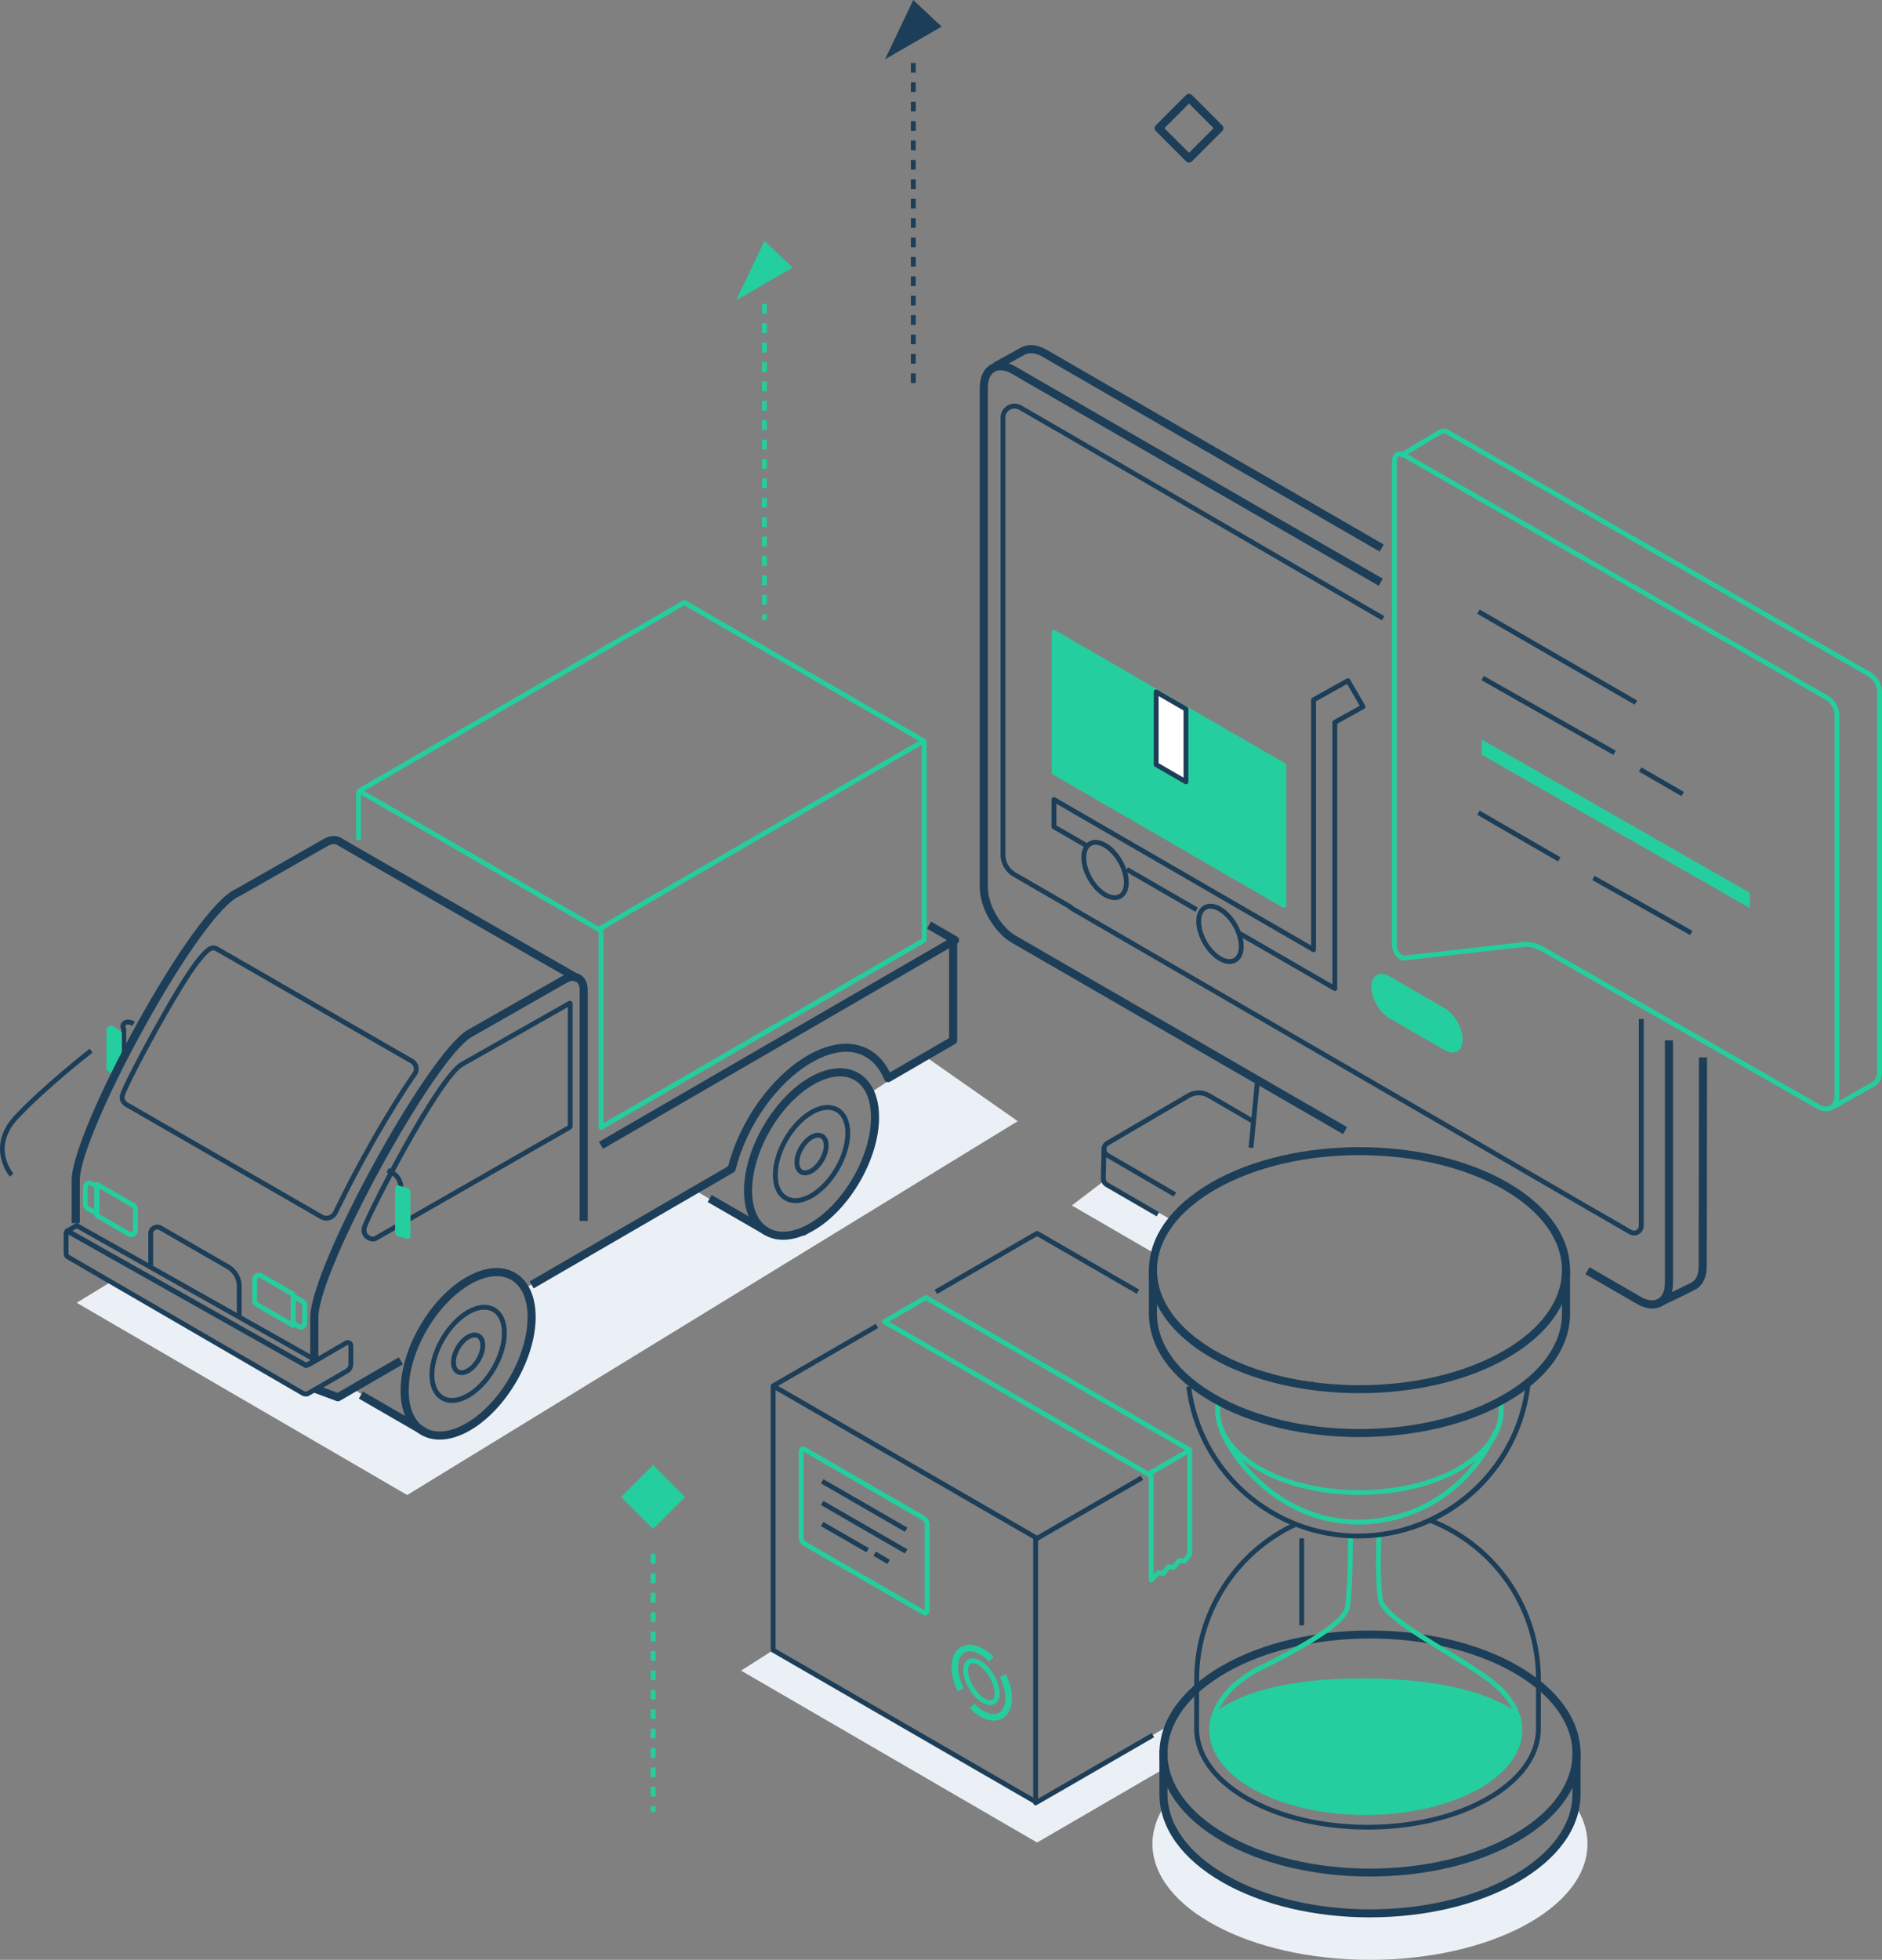 <svg xmlns="http://www.w3.org/2000/svg" id="Layer_2" viewBox="0 0 582.35 606.06"><rect x="0" y="0" width="582.35" height="606.06" fill="#808080" stroke="none"/><defs><style>      .cls-1 {        fill: #fff;      }      .cls-1, .cls-2, .cls-3 {        fill-rule: evenodd;      }      .cls-4, .cls-2 {        fill: #1c3e58;      }      .cls-5, .cls-3 {        fill: #25ce9e;      }      .cls-6 {        fill: #ebf0f6;      }    </style></defs><g id="illustration"><polygon class="cls-6" points="341.39 365.35 331.66 372.78 357.37 387.68 359.48 382.12 362.65 377.32 341.39 365.35"></polygon><polygon class="cls-6" points="34.77 396.13 23.73 402.87 126 462.32 314.92 346.71 286.34 326.72 269.33 337.94 270.75 350.62 265.78 363.38 259.24 374.03 249.11 382.13 237.32 381.42 215.04 368.05 162.4 398.38 164.5 404.25 163 416.87 157.08 429.29 148.6 438.67 140.33 443.25 135.52 443.93 122 438.08 108.56 428.91 104.57 432.09 96.73 430.1 93.73 430.86 34.77 396.13"></polygon><polygon class="cls-6" points="239.24 510.3 229.32 516.63 320.91 569.78 360.41 546.83 360.41 538.95 361.79 533.59 320.47 557.54 239.24 510.3"></polygon><g><path class="cls-4" d="M363.17,370.03l-20.87-12.13c-.9-.53-1.45-1.46-1.45-2.51,0-1.04.54-1.99,1.44-2.51l25.1-14.72c2.17-1.28,4.88-1.28,7.06-.01l14.08,8.19-.75,1.3-14.08-8.19c-1.71-1-3.84-.99-5.55.01l-25.1,14.72c-.44.26-.7.71-.7,1.22,0,.51.26.96.7,1.22l20.87,12.13-.75,1.3Z"></path><path class="cls-4" d="M357.9,376.14l-15.81-9.15c-.94-.55-1.5-1.57-1.44-2.67l.21-9.13,1.5.04-.21,9.15c-.03.56.23,1.05.69,1.32l15.81,9.15-.75,1.3Z"></path><rect class="cls-4" x="378.06" y="344.22" width="20.08" height="1.5" transform="translate(7.3 697.99) rotate(-84.47)"></rect><g><path class="cls-4" d="M511.24,404.63c-1.49,0-3.11-.48-4.76-1.43l-15.88-9.17,1.25-2.16,15.88,9.17c2.07,1.2,3.96,1.42,5.33.64,1.36-.79,2.11-2.54,2.11-4.93v-75.03h2.5v75.03c0,3.33-1.19,5.84-3.36,7.1-.92.53-1.96.8-3.06.8Z"></path><path class="cls-4" d="M415.58,350.71l-102.49-59.17c-5.47-3.16-9.92-10.87-9.92-17.19V119.88c0-3.33,1.19-5.84,3.36-7.1,2.17-1.25,4.95-1.02,7.83.64l113.51,65.54-1.25,2.17-113.51-65.54c-2.08-1.2-3.97-1.42-5.33-.64-1.36.79-2.11,2.54-2.11,4.93v154.48c0,5.43,3.97,12.31,8.67,15.02l102.49,59.17-1.25,2.17Z"></path><path class="cls-4" d="M505.61,382.06c-.52,0-1.03-.14-1.5-.41-3.79-2.2-13.68-7.92-14.19-8.2-.04-.02-158.88-92.04-158.88-92.04-.15-.09-.26-.22-.32-.37l-17.22-9.96c-2.41-1.4-3.9-3.99-3.9-6.76v-135.16c0-1.56.81-2.97,2.16-3.75,1.36-.79,2.98-.79,4.34,0,4.34,2.52,12.6,7.3,13.02,7.53.04.02,99.24,57.61,99.24,57.61l-.75,1.3-99.21-57.59.04-.07c-.73-.32-2.37-1.27-6.57-3.7l-6.52-3.78c-.89-.51-1.95-.51-2.84,0-.89.51-1.41,1.43-1.41,2.45v135.16c0,2.24,1.21,4.34,3.15,5.46l17.54,10.15c.15.09.26.22.32.37l158.52,91.84-.04.07c.76.34,2.53,1.36,7.16,4.04l7.11,4.11c.47.27,1.03.28,1.5,0,.47-.27.75-.75.75-1.29v-63.94h1.5v63.94c0,1.08-.56,2.05-1.5,2.6-.47.27-.98.4-1.5.4Z"></path><path class="cls-4" d="M426.91,170.56l-104.33-60.24c-1.98-1.15-3.86-1.41-5.29-.75l-8.78,4.87-1.21-2.19,8.86-4.91c2.28-1.06,4.98-.76,7.68.81l104.33,60.24-1.25,2.17Z"></path><path class="cls-4" d="M513.42,404.24l-1.08-2.25c4.06-1.95,10.23-4.94,10.91-5.3.04-.02.08-.05.12-.07,1.45-.73,2.25-2.51,2.25-5l.09-64.64h2.5s-.09,64.64-.09,64.64c0,3.43-1.32,6.06-3.62,7.23l-.03-.05c-.98.6-3.6,1.86-11.05,5.44Z"></path></g><g><polygon class="cls-3" points="397.25 279.96 326.15 238.84 326.15 195.57 397.25 236.69 397.25 279.96"></polygon><path class="cls-5" d="M397.25,280.71c-.13,0-.26-.03-.37-.1l-71.1-41.12c-.23-.13-.37-.38-.37-.65v-43.27c0-.27.14-.52.37-.65.23-.14.52-.13.75,0l71.1,41.12c.23.13.37.38.37.65v43.27c0,.27-.14.52-.37.65-.12.07-.25.1-.37.1ZM326.9,238.41l69.6,40.25v-41.54l-69.6-40.25v41.54Z"></path></g><g><path class="cls-4" d="M413.05,306.45c-.13,0-.26-.03-.38-.1l-29.43-17.01.75-1.3,28.3,16.36v-81.03c0-.27.15-.52.39-.66l8.05-4.46-3.9-6.74-9.62,5.36v76.82c0,.27-.14.52-.38.65-.23.13-.52.13-.75,0l-79.2-45.79v6.7l9.52,5.5-.75,1.3-9.9-5.72c-.23-.13-.37-.38-.37-.65v-8.43c0-.27.14-.52.37-.65.23-.13.52-.13.75,0l79.2,45.79v-75.96c0-.27.15-.52.38-.66l10.65-5.93c.36-.2.81-.07,1.01.28l4.66,8.04c.1.17.13.38.07.58-.05.19-.18.36-.36.46l-8.33,4.62v81.89c0,.27-.14.52-.38.65-.12.07-.25.1-.38.1Z"></path><rect class="cls-4" x="358.73" y="262.6" width="1.5" height="25" transform="translate(-58.61 448.63) rotate(-59.97)"></rect></g><g><path class="cls-4" d="M344.9,278.35c-1.04,0-2.17-.34-3.33-1.02-3.84-2.24-6.96-7.68-6.96-12.13,0-2.33.82-4.08,2.31-4.94,1.49-.85,3.4-.68,5.4.48,3.84,2.24,6.96,7.68,6.96,12.13,0,2.33-.82,4.08-2.31,4.94-.62.36-1.32.54-2.07.54ZM339,261.23c-.49,0-.94.11-1.33.33-1.01.58-1.56,1.87-1.56,3.64,0,3.98,2.79,8.84,6.21,10.84,1.51.88,2.9,1.05,3.9.48,1.01-.58,1.56-1.87,1.56-3.64,0-3.98-2.79-8.84-6.21-10.84-.92-.54-1.8-.81-2.57-.81Z"></path><path class="cls-4" d="M380.45,298.1c-1.04,0-2.17-.34-3.33-1.02-3.83-2.24-6.95-7.68-6.95-12.13,0-2.33.82-4.08,2.31-4.94,1.48-.85,3.4-.68,5.4.48,3.84,2.24,6.96,7.68,6.96,12.13,0,2.33-.82,4.08-2.31,4.94-.62.36-1.32.54-2.07.54ZM374.55,280.98c-.49,0-.94.11-1.33.33-1.01.58-1.56,1.87-1.56,3.64,0,3.98,2.79,8.84,6.21,10.84,1.51.88,2.9,1.05,3.9.48,1.01-.58,1.56-1.87,1.56-3.64,0-3.98-2.79-8.84-6.21-10.84-.92-.54-1.8-.81-2.57-.81Z"></path></g><g><polygon class="cls-1" points="366.97 241.77 357.75 236.45 357.75 213.95 366.97 219.27 366.97 241.77"></polygon><path class="cls-4" d="M366.97,242.52c-.13,0-.26-.03-.37-.1l-9.22-5.32c-.23-.13-.37-.38-.37-.65v-22.49c0-.27.14-.52.37-.65.23-.13.52-.13.75,0l9.22,5.32c.23.13.37.38.37.65v22.49c0,.27-.14.52-.37.65-.12.07-.25.1-.37.1ZM358.5,236.01l7.72,4.46v-20.76l-7.72-4.46v20.76Z"></path></g><path class="cls-5" d="M446.96,324.71l-16.99-9.81c-3.12-1.8-5.64-6.16-5.64-9.74s2.53-5.03,5.64-3.23l16.99,9.81c3.12,1.8,5.64,6.16,5.64,9.74s-2.53,5.03-5.64,3.23Z"></path><path class="cls-5" d="M567.65,342.95l-.74-1.3s11.45-6.48,12.54-7.11c.89-.52,1.39-1.67,1.39-3.25v-117.48c0-1.65-1.21-3.74-2.63-4.56l-130.59-74.92c-.57-.33-1.08-.4-1.4-.2-.52.33-12.1,7.19-12.6,7.49l-.76-1.29c4.17-2.47,12.16-7.21,12.55-7.46.81-.52,1.89-.46,2.96.16l130.59,74.92c1.9,1.1,3.39,3.67,3.39,5.86v117.48c0,2.14-.76,3.75-2.14,4.54-1.09.63-12.55,7.12-12.55,7.12Z"></path><path class="cls-5" d="M565.09,343.68c-.96,0-2-.31-3.07-.93l-84.64-48.39c-2.48-1.43-4.91-1.93-6.86-1.41-.04,0-.07.02-.11.02l-35.46,4.03c-.68.16-1.44-.06-2.16-.61-1.21-.93-2.06-2.58-2.06-4.01v-149.88c0-1.21.45-2.13,1.26-2.6.81-.47,1.83-.39,2.88.21l130.91,75.1c1.9,1.1,3.39,3.68,3.39,5.87v117.53c0,2.14-.76,3.76-2.14,4.55-.58.34-1.24.51-1.94.51ZM472.15,291.24c1.86,0,3.89.61,5.97,1.81l84.64,48.39c1.37.79,2.62.94,3.52.42.9-.52,1.39-1.67,1.39-3.26v-117.53c0-1.65-1.21-3.75-2.64-4.57l-130.91-75.1c-.56-.32-1.06-.4-1.38-.21-.32.19-.51.66-.51,1.3v149.88c0,.96.63,2.17,1.47,2.82.35.27.7.39.91.33.04,0,.07-.02.11-.02l35.45-4.03c.63-.16,1.29-.25,1.96-.25Z"></path><rect class="cls-4" x="469.25" y="244.11" width="1.5" height="28.89" transform="translate(11.08 536.3) rotate(-60)"></rect><rect class="cls-4" x="507.44" y="262.62" width="1.5" height="34.74" transform="translate(15.17 585.9) rotate(-60.67)"></rect><polygon class="cls-5" points="541.44 276.08 458.48 228.66 458.48 233.39 541.44 280.81 541.44 276.08"></polygon><rect class="cls-4" x="478.47" y="197.82" width="1.5" height="46.9" transform="translate(50.63 529.38) rotate(-60.5)"></rect><rect class="cls-4" x="513.36" y="234.15" width="1.5" height="15.2" transform="translate(47.68 566.1) rotate(-60)"></rect><rect class="cls-4" x="481.1" y="175.08" width="1.5" height="56.26" transform="translate(64.94 518.9) rotate(-60)"></rect></g><g><path class="cls-4" d="M186.59,355.27l-1.25-2.16,107.68-62.38-6.17-3.56,1.25-2.17,8.04,4.64c.39.22.63.64.63,1.08s-.24.86-.62,1.08l-109.55,63.46Z"></path><rect class="cls-5" x="110.2" y="244.75" width="1.5" height="14.95"></rect><path class="cls-5" d="M185.96,349.4c-.13,0-.26-.03-.37-.1-.23-.13-.37-.38-.37-.65v-61.25h1.5v59.95l98.52-57.07v-60.82h1.5v61.25c0,.27-.14.51-.37.65l-100.02,57.94c-.12.07-.25.1-.38.1Z"></path><path class="cls-5" d="M185.24,288.15c-.13,0-.26-.03-.37-.1l-74.07-42.82c-.23-.13-.37-.38-.37-.65s.14-.51.37-.65l100.58-58.27c.23-.13.52-.13.75,0l74.07,42.82c.23.13.37.38.37.65s-.14.51-.37.65l-100.58,58.27c-.12.07-.25.1-.38.1ZM112.67,244.58l72.57,41.95,99.08-57.4-72.57-41.95-99.08,57.4Z"></path><rect class="cls-4" x="227.21" y="365.51" width="2.5" height="20.46" transform="translate(-211.18 385.72) rotate(-60)"></rect><rect class="cls-4" x="120.17" y="425.8" width="2.5" height="22.56" transform="translate(-317.8 323.67) rotate(-60)"></rect><path class="cls-4" d="M104.57,433.34c-.15,0-.29-.03-.44-.08l-6.87-2.55.87-2.34,6.32,2.35,18.97-11,1.25,2.16-19.48,11.29c-.19.11-.41.17-.63.17Z"></path><path class="cls-4" d="M165.13,398.43l-1.25-2.16,61.42-35.61c3.64-14.11,13.47-27.82,24.6-34.25,6.09-3.52,11.87-4.51,16.72-2.86,3.75,1.27,6.75,4.06,8.74,8.09l18.32-10.62v-29.72h2.5v30.44c0,.45-.24.86-.62,1.08l-20.13,11.67c-.31.18-.69.22-1.03.1-.34-.12-.62-.37-.75-.71-1.68-4.05-4.38-6.81-7.82-7.98-4.15-1.41-9.22-.49-14.67,2.66-10.71,6.19-20.18,19.53-23.55,33.2-.08.33-.29.61-.59.78l-61.87,35.87Z"></path><path class="cls-4" d="M242.34,383.39c-2.09,0-4.03-.49-5.76-1.49-4.1-2.37-6.36-7.23-6.36-13.69,0-12.85,9.09-28.55,20.27-35,5.65-3.26,11.03-3.75,15.16-1.37,4.1,2.37,6.36,7.23,6.36,13.69,0,12.85-9.09,28.55-20.27,35-3.29,1.9-6.49,2.86-9.4,2.86ZM259.88,332.86c-2.47,0-5.24.85-8.14,2.52-10.49,6.05-19.02,20.78-19.02,32.84,0,5.53,1.81,9.62,5.11,11.52,3.32,1.92,7.81,1.43,12.66-1.37,10.49-6.05,19.02-20.78,19.02-32.84,0-5.53-1.81-9.62-5.11-11.52-1.33-.77-2.86-1.15-4.52-1.15Z"></path><path class="cls-4" d="M246.11,372.04c-1.2,0-2.31-.28-3.3-.86-2.35-1.36-3.65-4.14-3.65-7.84,0-7.34,5.2-16.31,11.58-20,3.24-1.87,6.32-2.14,8.69-.78,2.35,1.36,3.65,4.14,3.65,7.84,0,7.34-5.2,16.31-11.58,20-1.88,1.09-3.71,1.64-5.38,1.64ZM256.12,343.21c-1.4,0-2.98.48-4.63,1.43-5.97,3.45-10.83,11.84-10.83,18.7,0,3.14,1.03,5.46,2.9,6.54,1.88,1.09,4.43.81,7.19-.78,5.97-3.45,10.83-11.84,10.83-18.7,0-3.14-1.03-5.46-2.9-6.54-.75-.44-1.62-.65-2.56-.65Z"></path><path class="cls-4" d="M249.09,363.45c-.56,0-1.09-.13-1.56-.41-1.09-.63-1.7-1.9-1.7-3.56,0-3.11,2.2-6.91,4.91-8.47,1.45-.84,2.86-.95,3.96-.32,1.09.63,1.7,1.89,1.7,3.56,0,3.11-2.2,6.91-4.91,8.47-.83.48-1.65.72-2.4.72ZM253.13,351.79c-.49,0-1.05.17-1.64.52-2.25,1.3-4.16,4.59-4.16,7.17,0,1.1.34,1.91.95,2.26.62.36,1.49.24,2.46-.32,2.25-1.3,4.16-4.59,4.16-7.18,0-1.1-.34-1.91-.95-2.26-.24-.14-.51-.2-.81-.2Z"></path><path class="cls-4" d="M39.06,326.72h-1.5v-8.22c-.35-.7-.32-1.26-.22-1.63.14-.52.5-.97,1-1.26.94-.53,2.08-.42,3.38.36l-.77,1.29c-.8-.48-1.43-.59-1.87-.34-.11.06-.25.17-.3.34-.06.22.06.49.17.67.07.12.1.25.1.38v8.41Z"></path><path class="cls-3" d="M34.63,317.16s1.67,1.01,2.13,1.29c.46.28,1.09.76.95,1.43v8.62c-.4.34-.74.74-.91,1.17-.42,1.03-.9,2.01-1.32,3.03-.33-.2-.65-.4-.85-.55-.58-.44-1.09-.76-1.68-1.43v-12.71c.58-.57,1.13-.99,1.68-.84Z"></path><path class="cls-4" d="M24.68,378.23h-2.5v-13.34c0-15.07,37.2-84.32,50.93-90.04l26.96-15.36c2.09-1.21,4.17-1.29,5.71-.23,1.22.78,48.76,28.02,73.72,42.31l-1.24,2.17c-7.46-4.27-72.93-41.76-73.9-42.42-.71-.49-1.82-.37-3.04.34l-27.04,15.4s-.1.05-.15.07c-5.47,2.19-16.99,18.03-29.35,40.36-11.83,21.36-20.09,40.85-20.09,47.4v13.34Z"></path><path class="cls-4" d="M98.5,420.69h-2.5v-13.28c0-15.6,36.52-82.13,48.84-88.98l29.22-16.64c1.98-1.14,3.91-1.29,5.44-.41,1.52.88,2.36,2.61,2.36,4.88v71.3h-2.5v-71.3c0-1.32-.4-2.31-1.11-2.72-.71-.41-1.78-.26-2.94.41l-29.23,16.65c-11.57,6.43-47.57,72.14-47.57,86.8v13.28Z"></path><path class="cls-4" d="M115.41,383.91c-.66,0-1.38-.22-2.01-.65-1.31-.89-1.82-2.37-1.36-3.95,1.11-3.81,23.13-47.11,30.72-50.93.49-.32,29.75-16.86,33.08-18.75.29-.17.63-.17.91-.01.28.16.44.46.44.8v37.8c0,.42-.25.85-.61,1.06l-59.84,34.24c-.36.26-.82.39-1.32.39ZM175.69,311.44c-11.4,6.44-31.64,17.9-32.2,18.24-6.76,3.41-28.84,46.01-30.01,50.05-.37,1.28.32,1.98.77,2.29.66.45,1.38.46,1.62.28.03-.02.06-.04.09-.06l59.74-34.18v-36.62Z"></path><path class="cls-4" d="M94.66,423.04c-.13,0-.25-.03-.37-.1l-73.85-41.61c-.23-.13-.38-.38-.38-.65,0-.27.14-.52.37-.65l2.92-1.69c.23-.13.51-.13.74,0l73.9,41.58c.23.13.38.38.38.65,0,.27-.14.52-.37.65l-2.97,1.71c-.12.07-.25.1-.37.1ZM22.33,380.68l72.33,40.75,1.46-.84-72.38-40.73-1.41.82Z"></path><path class="cls-4" d="M94.61,431.83c-.52,0-1-.15-1.3-.35-2.92-1.69-72.47-42.02-72.78-42.2-.85-.5-.84-1.47-.83-2.11v-5.4c0-1.14.52-1.64.62-1.73.24-.21.58-.24.86-.08l73.44,41.34c.2.11.46.11.66,0l11.28-6.54c.67-.39,1.37-.43,1.91-.11.54.31.85.93.85,1.7v5.07c0,2.31-1.02,2.9-1.92,3.41l-11.53,6.66c-.39.27-.83.37-1.26.37ZM21.29,387.99c.36.21,72.09,41.8,72.82,42.22.13.08.62.23.96-.01l11.5-6.64c.88-.51,1.25-.72,1.25-2.16v-5.07c0-.25-.07-.38-.1-.4-.03-.02-.18-.02-.41.11l-11.28,6.54c-.66.38-1.48.39-2.15.02l-72.68-40.92s0,.06,0,.08v5.42c0,.2-.01.74.08.8Z"></path><path class="cls-4" d="M124.79,382.13h-1.5v-15.29c-.05-1.23-.94-2.74-2-3.35l-1.71-.97.74-1.3,1.71.97c1.5.86,2.68,2.85,2.75,4.62v15.32Z"></path><path class="cls-3" d="M123.35,382.39l2.58.7c.55.15,1.09-.27,1.09-.84v-13.5c0-.67-.45-1.25-1.09-1.43l-2.58-.7c-.55-.15-1.09.27-1.09.84v13.5c0,.67.45,1.25,1.09,1.43Z"></path><path class="cls-4" d="M74.78,406.81h-1.5v-9.04c0-2.2-1.19-4.26-3.09-5.36l-20.91-12.04c-.39-.23-.86-.23-1.26,0-.39.23-.63.63-.63,1.09v9.88h-1.5v-9.88c0-1,.52-1.89,1.38-2.39.86-.5,1.89-.5,2.76,0l20.91,12.04c2.37,1.37,3.84,3.92,3.84,6.66v9.04Z"></path><path class="cls-5" d="M90.7,410.63c-.13,0-.26-.03-.37-.1l-11.23-6.49c-.65-.38-1.05-1.07-1.05-1.82v-6.54c0-.76.39-1.44,1.05-1.82.66-.38,1.44-.38,2.1,0l9.88,5.71c.23.13.37.38.37.65v9.65c0,.27-.14.52-.37.65-.12.07-.25.1-.37.1ZM79.85,402.75l10.11,5.84v-7.92l-9.51-5.49c-.27-.16-.51-.05-.6,0-.09.05-.3.21-.3.52v6.54c0,.21.12.41.3.52h0Z"></path><path class="cls-5" d="M93.05,411.12c-.32,0-.64-.08-.94-.24l-1.78-1.04c-.23-.13-.37-.38-.37-.65v-8.4c0-.27.14-.51.37-.65.23-.13.52-.14.75,0l2.93,1.66c.63.34,1.03,1.01,1.03,1.73v5.61c0,.7-.36,1.34-.97,1.7-.31.19-.66.28-1.01.28ZM91.45,408.76l1.39.81c.2.11.38.02.45-.02.07-.04.23-.17.23-.41v-5.61c0-.18-.1-.34-.25-.42l-1.82-1.03v6.69Z"></path><path class="cls-5" d="M40.59,382.57c-.35,0-.7-.09-1.02-.28l-9.96-5.75c-.23-.13-.37-.38-.37-.65v-9.65c0-.27.14-.52.37-.65.23-.13.52-.13.75,0l11.26,6.5c.63.36,1.02,1.04,1.02,1.77v6.66c0,.74-.38,1.4-1.02,1.77-.32.18-.67.28-1.02.28ZM30.73,375.45l9.59,5.54c.25.14.46.05.54,0,.08-.05.27-.19.27-.47v-6.66c0-.19-.1-.38-.27-.47l-10.13-5.85v7.92Z"></path><path class="cls-5" d="M29.98,376.08c-.13,0-.26-.03-.37-.1l-2.92-1.68c-.63-.36-1.02-1.04-1.02-1.77v-5.41c0-.74.38-1.4,1.02-1.77.64-.37,1.4-.37,2.04,0l1.63.94c.23.13.38.38.38.65v8.4c0,.27-.14.52-.37.65-.12.07-.25.1-.37.1ZM27.7,366.56c-.13,0-.23.05-.28.07-.08.05-.27.19-.27.47v5.41c0,.19.1.38.27.47,0,0,1.8,1.04,1.8,1.04v-6.67l-1.25-.72c-.1-.06-.19-.07-.27-.07Z"></path><path class="cls-4" d="M101.01,377.45c-.67,0-1.33-.17-1.92-.51l-59.38-34.18c-.06-.03-.13-.07-.22-.12-.8-.42-3.25-1.69-2.19-4.61,1.92-5.28,17.45-34.02,23.41-41.38,2.85-3.52,4.45-5.06,6.77-3.87l60.33,34.72c.84.49,1.45,1.31,1.66,2.26.21.94.02,1.94-.54,2.73-7.62,10.95-17.23,27.74-24.49,42.79-.46.96-1.31,1.68-2.32,2-.37.11-.75.17-1.13.17ZM66.02,293.89c-.79,0-1.79.81-4.14,3.71-5.9,7.28-21.27,35.72-23.17,40.95-.57,1.56.37,2.2,1.47,2.77.11.06.2.11.28.15l59.38,34.18c.57.33,1.23.4,1.86.21.62-.19,1.12-.62,1.41-1.21,7.4-15.35,16.83-31.83,24.61-43,.32-.45.42-1,.3-1.54-.12-.55-.46-1-.94-1.28l-60.3-34.7c-.25-.13-.49-.22-.75-.22Z"></path><path class="cls-4" d="M136.05,445.19c-2.09,0-4.02-.49-5.74-1.48-4.09-2.36-6.35-7.23-6.35-13.71,0-12.85,9.09-28.55,20.27-35,5.67-3.27,11.05-3.77,15.17-1.39,4.09,2.36,6.35,7.23,6.35,13.71,0,12.85-9.09,28.55-20.27,35-3.3,1.91-6.51,2.87-9.43,2.87ZM145.49,397.17c-10.49,6.05-19.02,20.78-19.02,32.83,0,5.55,1.81,9.64,5.1,11.54,3.31,1.91,7.81,1.42,12.67-1.39,10.49-6.05,19.02-20.78,19.02-32.83,0-5.55-1.81-9.64-5.1-11.54-3.31-1.91-7.81-1.42-12.67,1.39h0Z"></path><path class="cls-4" d="M139.85,433.83c-1.2,0-2.31-.28-3.3-.85-2.35-1.36-3.65-4.14-3.65-7.84,0-7.34,5.2-16.31,11.58-20,3.24-1.87,6.32-2.14,8.69-.78,2.35,1.36,3.65,4.14,3.65,7.84,0,7.34-5.2,16.31-11.58,20-1.88,1.09-3.71,1.64-5.38,1.64ZM149.86,405c-1.4,0-2.98.48-4.63,1.43-5.97,3.45-10.83,11.84-10.83,18.7,0,3.14,1.03,5.46,2.9,6.54,1.88,1.09,4.43.81,7.19-.78,5.97-3.45,10.83-11.84,10.83-18.7,0-3.14-1.03-5.46-2.9-6.54-.75-.44-1.62-.65-2.56-.65Z"></path><path class="cls-4" d="M142.83,425.24c-.56,0-1.09-.13-1.56-.41-1.09-.63-1.7-1.9-1.7-3.56,0-3.11,2.2-6.91,4.91-8.47,1.45-.84,2.86-.95,3.96-.32,1.1.63,1.7,1.9,1.7,3.56,0,3.11-2.2,6.91-4.91,8.47-.83.48-1.65.72-2.4.72ZM146.88,413.58c-.49,0-1.05.17-1.65.52-2.25,1.3-4.16,4.59-4.16,7.17,0,1.1.34,1.91.95,2.26.62.36,1.49.24,2.46-.32,2.25-1.3,4.16-4.59,4.16-7.17,0-1.1-.34-1.91-.95-2.26-.24-.14-.51-.2-.81-.2Z"></path></g><g><path class="cls-6" d="M487.59,558.57c-2.4,18.59-29.99,33.25-63.7,33.25s-61.26-14.64-63.69-33.21c-2.32,3.63-3.6,7.52-3.6,11.57,0,19.82,30.14,35.88,67.31,35.88s67.31-16.06,67.31-35.88c0-4.07-1.29-7.97-3.63-11.62Z"></path><rect class="cls-4" x="402.04" y="475.72" width="1.5" height="26.89"></rect><path class="cls-4" d="M320.47,558.28c-.13,0-.26-.03-.38-.1-.23-.13-.38-.38-.38-.65v-81.82h1.5v80.52l35.16-20.3.75,1.3-36.29,20.95c-.12.07-.25.1-.38.1Z"></path><path class="cls-4" d="M320.1,557.85l-81.24-46.9c-.23-.13-.37-.38-.37-.65v-81.39h1.5v80.96l80.86,46.68-.75,1.3Z"></path><path class="cls-4" d="M289.96,400.15l-.75-1.3,31.31-18.08c.23-.13.52-.13.75,0l31.22,18.02-.75,1.3-30.84-17.81-30.93,17.86Z"></path><path class="cls-4" d="M320.9,476.47c-.13,0-.26-.03-.37-.1l-81.66-47.15c-.23-.13-.37-.38-.37-.65s.14-.52.37-.65l32.11-18.54.75,1.3-30.98,17.89,80.16,46.28,32.06-18.51.75,1.3-32.44,18.73c-.12.07-.25.1-.37.1Z"></path><path class="cls-4" d="M406.04,428.96c-.41,0-.75-.34-.75-.75-.06-.22,0-.48.13-.66.14-.18.36-.3.59-.3.41,0,.78.34.78.75v.21c0,.41-.34.75-.75.75Z"></path><path class="cls-5" d="M355.31,456.61c-.13,0-.26-.03-.37-.1l-81.69-47.16c-.23-.13-.37-.38-.37-.65s.14-.52.37-.65l12.88-7.44c.23-.13.52-.13.75,0l81.69,47.16c.23.13.37.38.37.65s-.14.52-.37.65l-12.88,7.44c-.12.07-.25.1-.37.1ZM275.12,408.7l80.19,46.29,11.38-6.58-80.19-46.29-11.38,6.58Z"></path><path class="cls-5" d="M356.21,489.4c-.09,0-.19-.02-.28-.05-.28-.11-.47-.39-.47-.7v-33.07h1.5v31.2l.88-.92c.16-.17.39-.25.62-.23l1.21.13,1.37-1.73c.16-.2.42-.32.67-.28l1.21.13,1.37-1.73c.16-.2.4-.31.67-.28l1.21.13,1.2-1.52v-31.78h1.5v32.04c0,.17-.06.33-.16.46l-1.62,2.05c-.16.2-.41.31-.67.28l-1.21-.13-1.37,1.73c-.16.2-.42.31-.67.28l-1.21-.13-1.37,1.73c-.16.2-.41.31-.67.28l-1.26-.14-1.92,2.01c-.14.15-.34.23-.54.23Z"></path><path class="cls-5" d="M286.27,499.55c-.26,0-.53-.08-.79-.22l-36.92-21.32c-.8-.46-1.41-1.6-1.41-2.63v-26.39c0-.68.27-1.22.73-1.49.42-.25.95-.22,1.43.05l36.92,21.32c.8.46,1.41,1.59,1.41,2.63v26.39c0,.68-.27,1.22-.73,1.49-.2.11-.41.17-.64.17ZM249.31,476.72l36.83,21.26s0-.05,0-.08v-26.39c0-.54-.36-1.15-.66-1.33l-36.83-21.26s0,.05,0,.08v26.39c0,.54.36,1.16.66,1.33h0Z"></path><rect class="cls-4" x="260.69" y="467.21" width="1.5" height="16.25" transform="translate(-280.94 464.47) rotate(-60.04)"></rect><rect class="cls-4" x="266.65" y="450.52" width="1.5" height="30.01" transform="translate(-269.45 464.66) rotate(-60.03)"></rect><rect class="cls-4" x="266.65" y="457.21" width="1.5" height="30.01" transform="translate(-275.26 468.01) rotate(-60.03)"></rect><rect class="cls-4" x="272.06" y="479.23" width="1.5" height="5" transform="translate(-280.78 477.13) rotate(-60)"></rect><path class="cls-5" d="M306.38,527.31c-.83,0-1.76-.32-2.73-.95-2.9-1.89-5.35-6.03-5.57-9.42-.12-1.79.41-3.13,1.5-3.76,1.11-.65,2.58-.44,4.15.58,2.9,1.89,5.35,6.03,5.57,9.42.12,1.79-.41,3.13-1.5,3.76-.42.25-.9.37-1.42.37ZM299.57,516.84c.19,2.92,2.39,6.63,4.9,8.26,1.05.68,1.99.88,2.57.54.56-.33.83-1.19.76-2.37-.19-2.92-2.39-6.63-4.9-8.26-1.05-.68-1.99-.88-2.57-.54-.56.33-.83,1.19-.76,2.37h0Z"></path><path class="cls-5" d="M296.37,523l1.81-.9c-1.1-2.23-1.71-4.56-1.71-6.56,0-2.17.68-3.76,1.92-4.48,1.25-.72,2.99-.51,4.89.59.92.53,1.83,1.26,2.73,2.16l1.43-1.42c-1.02-1.03-2.08-1.86-3.15-2.49-2.56-1.48-5.01-1.68-6.91-.59-1.89,1.09-2.93,3.3-2.93,6.23,0,2.34.66,4.92,1.92,7.45Z"></path><path class="cls-5" d="M307.52,532.08c.97,0,1.87-.23,2.67-.69,1.89-1.09,2.93-3.3,2.93-6.23,0-2.34-.66-4.92-1.92-7.45l-1.81.89c1.1,2.23,1.71,4.56,1.71,6.56,0,2.17-.68,3.76-1.92,4.48-1.25.72-2.99.51-4.89-.59-.92-.53-1.83-1.26-2.73-2.16l-1.44,1.42c1.02,1.03,2.08,1.86,3.15,2.49,1.48.85,2.92,1.28,4.24,1.28Z"></path><path class="cls-4" d="M423.92,592.93c-16.59,0-33.18-3.65-45.81-10.94-12.46-7.19-19.33-16.84-19.35-27.16v-13.66h2.5v13.65c.02,9.39,6.44,18.26,18.1,24.99,24.57,14.19,64.55,14.19,89.12,0,11.66-6.73,18.08-15.61,18.09-24.99v-13.65h2.5v13.65c0,10.32-6.87,19.96-19.34,27.16-12.63,7.29-29.22,10.94-45.81,10.94Z"></path><path class="cls-4" d="M423.91,580.3c-16.59,0-33.18-3.64-45.81-10.92-12.47-7.19-19.34-16.82-19.34-27.12s6.87-19.93,19.34-27.12c25.26-14.56,66.36-14.55,91.62,0,12.47,7.19,19.34,16.82,19.34,27.12s-6.87,19.93-19.34,27.12c-12.63,7.28-29.22,10.92-45.81,10.92ZM423.91,506.69c-16.14,0-32.28,3.54-44.56,10.62-11.67,6.72-18.09,15.59-18.09,24.96s6.43,18.23,18.09,24.96c24.57,14.16,64.55,14.16,89.13,0,11.67-6.72,18.09-15.59,18.09-24.96s-6.42-18.23-18.09-24.96c-12.29-7.08-28.43-10.62-44.57-10.62Z"></path><path class="cls-5" d="M422.6,561.24c-12.34,0-24.68-2.52-34.08-7.57-11.04-5.93-16.16-14.53-13.7-23,.02-.06.04-.12.08-.18.2-.65.68-2.13,1.19-3,2.26-4.43,6.56-8.51,12.42-11.77.8-.45,1.65-.84,2.47-1.22.65-.3,1.3-.6,1.95-.93,5.51-2.86,22.29-11.55,23.24-16.62,1.04-5.52.93-22.34.93-22.5h1.5c0,.69.11,17.12-.95,22.78-.75,4-8.16,9.45-24.03,17.67-.66.34-1.34.65-2.01.96-.83.38-1.62.75-2.37,1.16-5.6,3.11-9.69,6.98-11.83,11.18-.49.83-1,2.45-1.16,3-.02.06-.04.12-.07.17-2.08,7.75,2.65,15.38,13.05,20.96,18.4,9.88,48.34,9.88,66.75,0,10.45-5.61,15.3-13.55,12.97-21.25l1.44-.44c2.55,8.43-2.57,17.03-13.7,23-9.4,5.04-21.74,7.57-34.09,7.57Z"></path><g><path class="cls-5" d="M469.66,530.89s-10.55-10.83-47.05-11.1c-36.97-.27-47.09,11.23-47.09,11.23v-.13c-2.27,7.85,2.14,16.11,13.34,22.13,18.63,10,48.83,10,67.46,0,11.23-6.03,15.7-14.32,13.33-22.12Z"></path><path class="cls-5" d="M422.6,561.24c-12.34,0-24.69-2.52-34.08-7.57-11.04-5.93-16.16-14.52-13.7-23,.07-.24.26-.43.48-.5,2.04-1.96,13.31-11.14,46-11.14.44,0,.87,0,1.32,0,36.39.27,47.14,10.87,47.58,11.33.08.09.15.19.18.31,2.55,8.43-2.57,17.03-13.7,23-9.4,5.04-21.74,7.57-34.08,7.57ZM376.16,531.44c-2.06,7.74,2.68,15.35,13.06,20.92,18.4,9.88,48.35,9.88,66.75,0,10.37-5.57,15.22-13.42,13.03-21.06-1.3-1.16-12.79-10.51-46.39-10.76-34.56-.25-45.45,9.88-46.44,10.9Z"></path></g><path class="cls-5" d="M468.93,531.15c-.17-.56-.56-1.88-1.11-2.87-1.8-3.54-5.16-6.85-10.58-10.45-3.29-2.18-6.88-4.38-10.36-6.52-10.48-6.42-19.52-11.97-20.42-16.48-1.12-5.62-.52-19.98-.5-20.58l1.5.06c0,.15-.62,14.78.47,20.23.77,3.87,10.41,9.78,19.74,15.5,3.49,2.14,7.1,4.35,10.4,6.54,5.65,3.74,9.16,7.23,11.07,10.99.54.98.92,2.14,1.22,3.15l-1.44.43Z"></path><path class="cls-4" d="M423.15,565.78c-13.68,0-27.36-3.01-37.77-9.02-10.22-5.9-15.86-13.79-15.87-22.23,0,0,.03-11.85.03-15.18,0-20.81,12.2-39.91,31.09-48.67l.63,1.36c-18.36,8.51-30.22,27.09-30.22,47.31,0,3.34-.03,15.19-.03,15.19,0,7.87,5.38,15.3,15.12,20.93,20.41,11.79,53.63,11.79,74.05,0,9.71-5.61,15.08-13.02,15.11-20.87,0-.3,0-5.42,0-15.24,0-21.59-12.98-40.64-33.07-48.53l.55-1.4c20.66,8.12,34.02,27.72,34.02,49.93v9.04c0,3.92,0,5.52-.07,6.21h.07c-.04,8.41-5.67,16.28-15.86,22.16-10.42,6.01-24.1,9.02-37.78,9.02Z"></path><path class="cls-5" d="M420.23,471.44c-21.01,0-37.04-15.07-43.04-29.07l1.38-.59c5.81,13.56,21.33,28.16,41.66,28.16,18.14,0,34.19-10.55,41.9-27.54l1.37.62c-7.96,17.53-24.53,28.42-43.26,28.42Z"></path><path class="cls-5" d="M420.66,462.3c-11.37,0-22.74-2.51-31.4-7.53-9.73-5.65-14.45-13.49-12.96-21.53l1.47.27c-1.37,7.38,3.09,14.65,12.23,19.96,16.9,9.8,44.39,9.8,61.29,0,9.19-5.33,13.64-12.64,12.21-20.06l1.47-.29c1.56,8.08-3.16,15.96-12.93,21.64-8.66,5.02-20.03,7.53-31.39,7.53Z"></path><path class="cls-4" d="M420.28,475.76c-26.98,0-49.86-20.16-53.21-46.89l1.49-.19c3.26,25.98,25.49,45.58,51.72,45.58s48.92-19.94,51.82-46.39l1.49.16c-2.98,27.21-25.9,47.72-53.31,47.72Z"></path><path class="cls-4" d="M420.67,444.4c-16.59,0-33.18-3.65-45.81-10.94-12.46-7.2-19.33-16.84-19.35-27.16v-13.52h2.5v13.51c.02,9.39,6.44,18.26,18.1,24.99,24.57,14.19,64.55,14.19,89.12,0,11.66-6.73,18.08-15.61,18.09-24.99v-13.51h2.5v13.51c0,10.32-6.87,19.96-19.34,27.16-12.63,7.29-29.22,10.94-45.81,10.94Z"></path><path class="cls-4" d="M420.66,430.83c-16.59,0-33.18-3.64-45.81-10.92-12.47-7.19-19.34-16.82-19.34-27.12s6.87-19.93,19.34-27.12c25.26-14.56,66.36-14.55,91.62,0,12.47,7.19,19.34,16.82,19.34,27.12s-6.87,19.93-19.34,27.12c-12.63,7.28-29.22,10.92-45.81,10.92ZM420.66,357.21c-16.14,0-32.28,3.54-44.56,10.62-11.67,6.72-18.09,15.59-18.09,24.96s6.42,18.23,18.09,24.96c24.57,14.16,64.56,14.16,89.13,0,11.67-6.72,18.09-15.59,18.09-24.96s-6.43-18.23-18.09-24.96c-12.29-7.08-28.43-10.62-44.56-10.62Z"></path></g><path class="cls-4" d="M3.03,363.87c-.08-.09-7.69-9.15,1.51-18.96,8.79-9.37,23.04-20.48,23.18-20.59l.92,1.18c-.14.11-14.3,11.15-23.01,20.44-8.29,8.84-1.75,16.63-1.47,16.96l-1.13.98Z"></path><rect class="cls-5" x="195.1" y="455.93" width="14" height="14" transform="translate(386.53 -7.32) rotate(45)"></rect><path class="cls-4" d="M367.91,50.28c-.32,0-.64-.12-.88-.37l-9.39-9.39c-.23-.23-.37-.55-.37-.88s.13-.65.37-.88l9.39-9.39c.49-.49,1.28-.49,1.77,0l9.39,9.39c.49.49.49,1.28,0,1.77l-9.39,9.39c-.24.24-.56.37-.88.37ZM360.29,39.64l7.62,7.62,7.62-7.62-7.62-7.62-7.62,7.62Z"></path><path class="cls-5" d="M202.85,560.34h-1.5v-1.77h1.5v1.77ZM202.85,555.57h-1.5v-3h1.5v3ZM202.85,549.57h-1.5v-3h1.5v3ZM202.85,543.57h-1.5v-3h1.5v3ZM202.85,537.57h-1.5v-3h1.5v3ZM202.85,531.57h-1.5v-3h1.5v3ZM202.85,525.57h-1.5v-3h1.5v3ZM202.85,519.57h-1.5v-3h1.5v3ZM202.85,513.57h-1.5v-3h1.5v3ZM202.85,507.57h-1.5v-3h1.5v3ZM202.85,501.57h-1.5v-3h1.5v3ZM202.85,495.57h-1.5v-3h1.5v3ZM202.85,489.57h-1.5v-3h1.5v3ZM202.85,483.57h-1.5v-3h1.5v3Z"></path><path class="cls-5" d="M237.29,191.77h-1.5v-1.79h1.5v1.79ZM237.29,186.97h-1.5v-3h1.5v3ZM237.29,180.97h-1.5v-3h1.5v3ZM237.29,174.97h-1.5v-3h1.5v3ZM237.29,168.97h-1.5v-3h1.5v3ZM237.29,162.97h-1.5v-3h1.5v3ZM237.29,156.97h-1.5v-3h1.5v3ZM237.29,150.97h-1.5v-3h1.5v3ZM237.29,144.97h-1.5v-3h1.5v3ZM237.29,138.97h-1.5v-3h1.5v3ZM237.29,132.97h-1.5v-3h1.5v3ZM237.29,126.97h-1.5v-3h1.5v3ZM237.29,120.97h-1.5v-3h1.5v3ZM237.29,114.97h-1.5v-3h1.5v3ZM237.29,108.97h-1.5v-3h1.5v3ZM237.29,102.97h-1.5v-3h1.5v3ZM237.29,96.97h-1.5v-3h1.5v3Z"></path><polygon class="cls-3" points="245.3 82.75 227.79 92.86 236.54 74.52 245.3 82.75"></polygon><path class="cls-4" d="M283.35,118.46h-1.5v-3h1.5v3ZM283.35,112.46h-1.5v-3h1.5v3ZM283.35,106.46h-1.5v-3h1.5v3ZM283.35,100.46h-1.5v-3h1.5v3ZM283.35,94.46h-1.5v-3h1.5v3ZM283.35,88.46h-1.5v-3h1.5v3ZM283.35,82.46h-1.5v-3h1.5v3ZM283.35,76.46h-1.5v-3h1.5v3ZM283.35,70.46h-1.5v-3h1.5v3ZM283.35,64.46h-1.5v-3h1.5v3ZM283.35,58.46h-1.5v-3h1.5v3ZM283.35,52.46h-1.5v-3h1.5v3ZM283.35,46.46h-1.5v-3h1.5v3ZM283.35,40.46h-1.5v-3h1.5v3ZM283.35,34.46h-1.5v-3h1.5v3ZM283.35,28.46h-1.5v-3h1.5v3ZM283.35,22.46h-1.5v-3h1.5v3Z"></path><polygon class="cls-2" points="291.36 8.23 273.85 18.34 282.6 0 291.36 8.23"></polygon></g></svg>